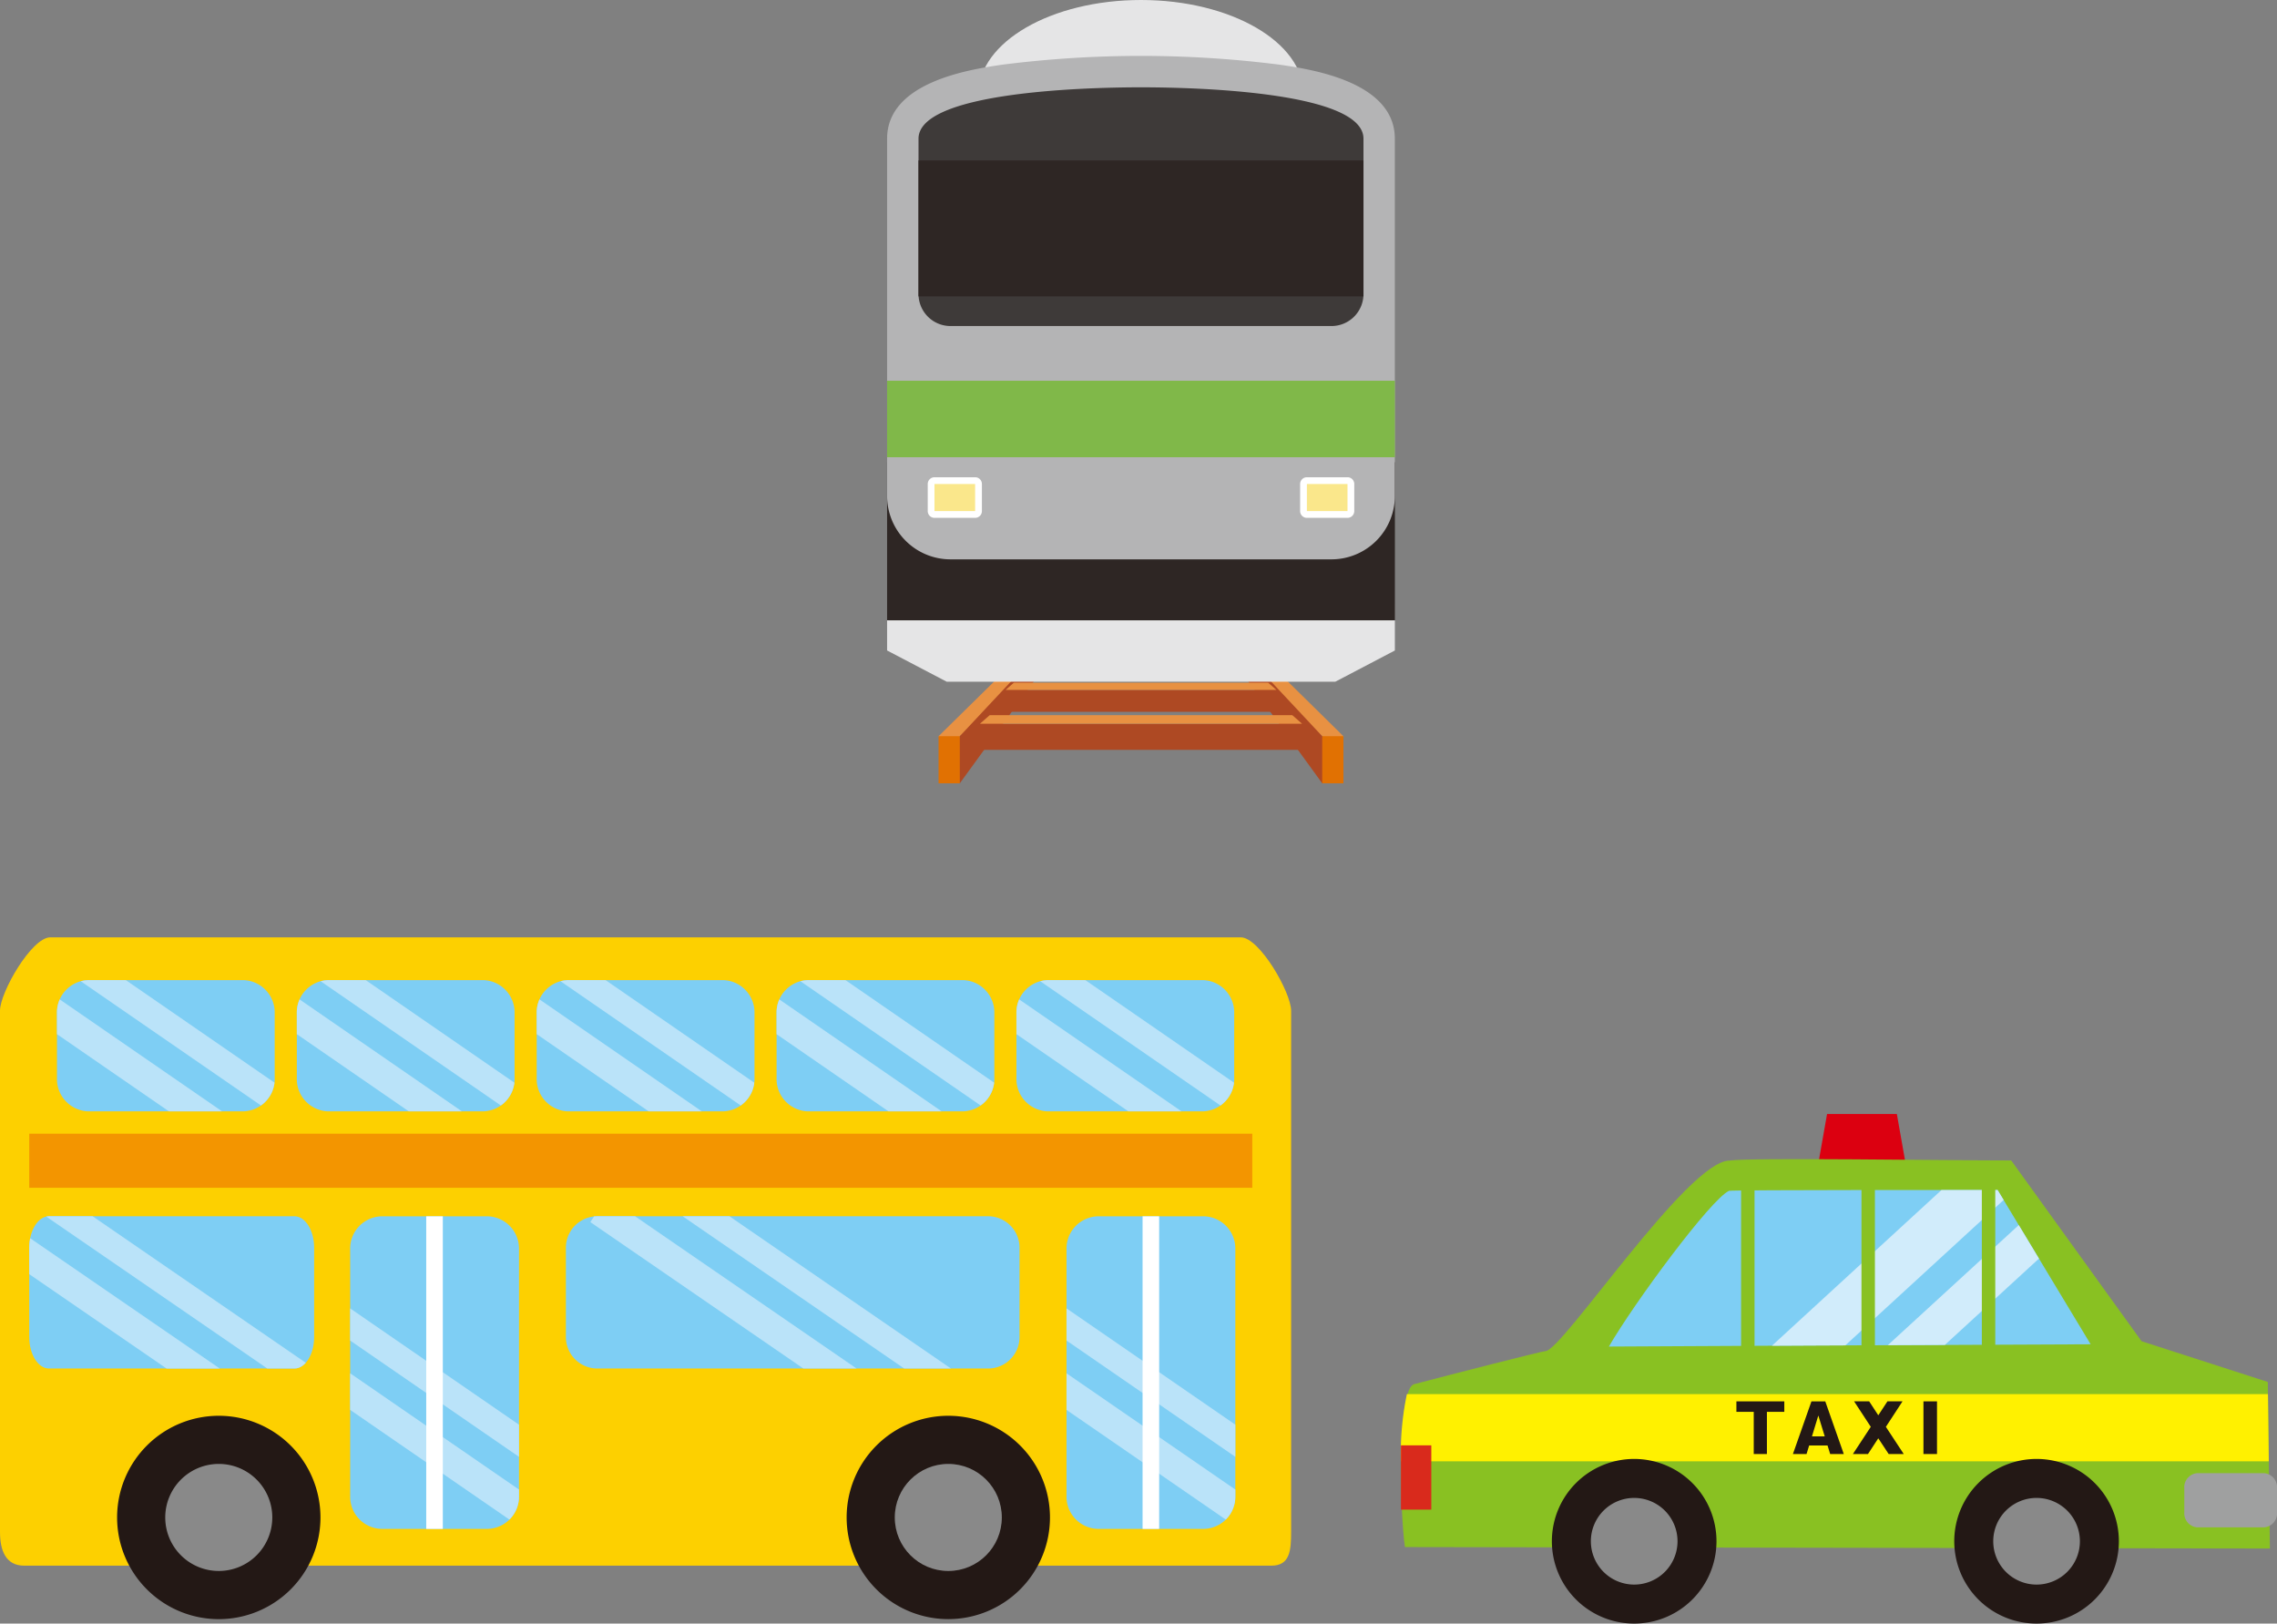 <svg xmlns="http://www.w3.org/2000/svg" xmlns:xlink="http://www.w3.org/1999/xlink" width="181.145" height="129.159" viewBox="0 0 181.145 129.159"><rect x="0" y="0" width="181.145" height="129.159" fill="#808080" stroke="none"/><defs><clipPath id="a"><path d="M158.955,202.311c2.035-3.513,8.111-11.725,9.556-12.388.276-.082,20.776-.067,21.37-.062l7.4,12.269C188.729,202.159,159.126,202.306,158.955,202.311Z" transform="translate(-158.955 -189.857)" fill="none"/></clipPath><clipPath id="b"><path d="M447.94,184.581a2.575,2.575,0,0,0,2.461,2.665h12.4a2.575,2.575,0,0,0,2.463-2.665v-5.111a2.578,2.578,0,0,0-2.463-2.665H450.4a2.577,2.577,0,0,0-2.461,2.665Z" transform="translate(-447.94 -176.806)" fill="#7ecef4"/></clipPath><clipPath id="c"><path d="M350.733,184.581a2.575,2.575,0,0,0,2.461,2.665h12.4a2.575,2.575,0,0,0,2.463-2.665v-5.111a2.578,2.578,0,0,0-2.463-2.665h-12.4a2.577,2.577,0,0,0-2.461,2.665Z" transform="translate(-350.733 -176.806)" fill="#7ecef4"/></clipPath><clipPath id="d"><path d="M253.517,184.581a2.575,2.575,0,0,0,2.463,2.665h12.4a2.577,2.577,0,0,0,2.463-2.665v-5.111a2.579,2.579,0,0,0-2.463-2.665h-12.4a2.578,2.578,0,0,0-2.463,2.665Z" transform="translate(-253.517 -176.806)" fill="#7ecef4"/></clipPath><clipPath id="e"><path d="M156.3,184.581a2.575,2.575,0,0,0,2.463,2.665h12.4a2.575,2.575,0,0,0,2.461-2.665v-5.111a2.577,2.577,0,0,0-2.461-2.665h-12.4a2.578,2.578,0,0,0-2.463,2.665Z" transform="translate(-156.3 -176.806)" fill="#7ecef4"/></clipPath><clipPath id="f"><path d="M59.093,184.581a2.575,2.575,0,0,0,2.463,2.665H73.951a2.575,2.575,0,0,0,2.463-2.665v-5.111a2.578,2.578,0,0,0-2.463-2.665H61.556a2.578,2.578,0,0,0-2.463,2.665Z" transform="translate(-59.093 -176.806)" fill="#7ecef4"/></clipPath><clipPath id="g"><path d="M468.233,294.784a2.562,2.562,0,0,0,2.5,2.611h8.431a2.562,2.562,0,0,0,2.5-2.611V275.139a2.564,2.564,0,0,0-2.5-2.611h-8.431a2.564,2.564,0,0,0-2.5,2.611Z" transform="translate(-468.233 -272.528)" fill="#7ecef4"/></clipPath><clipPath id="h"><path d="M177.921,294.784a2.562,2.562,0,0,0,2.5,2.611h8.431a2.562,2.562,0,0,0,2.5-2.611V275.139a2.564,2.564,0,0,0-2.5-2.611h-8.431a2.564,2.564,0,0,0-2.5,2.611Z" transform="translate(-177.921 -272.528)" fill="#7ecef4"/></clipPath><clipPath id="i"><path d="M265.352,282.136a2.5,2.5,0,0,0,2.494,2.5h31.1a2.5,2.5,0,0,0,2.494-2.5v-7.112a2.5,2.5,0,0,0-2.494-2.5h-31.1a2.5,2.5,0,0,0-2.494,2.5Z" transform="translate(-265.352 -272.528)" fill="none"/></clipPath><clipPath id="j"><path d="M47.862,282.136c0,1.373.705,2.5,1.568,2.5H68.96c.863,0,1.566-1.123,1.566-2.5v-7.112c0-1.373-.7-2.5-1.566-2.5H49.43c-.863,0-1.568,1.123-1.568,2.5Z" transform="translate(-47.862 -272.528)" fill="none"/></clipPath></defs><g transform="translate(-1012.427 -767.882)"><g transform="translate(1123.873 856.504)"><path d="M291.134,149.019h-7.306l.876-4.967h5.552Z" transform="translate(-250.8 -144.052)" fill="#dc0010"/><path d="M102.618,188.982l.165,13.251-68.809-.116c-.4-2.647-.638-12.6.727-12.957,3.24-.856,10.216-2.634,10.449-2.634,1.329,0,11.314-15.156,14.644-15.156,1.593-.25,17.227-.01,22.411-.01l10.369,14.38Z" transform="translate(-33.65 -167.666)" fill="#89c122"/><path d="M136.494,300.731" transform="translate(-122.91 -280.054)" fill="#fff"/><path d="M158.955,202.311c2.035-3.513,8.111-11.725,9.556-12.388.276-.082,20.776-.067,21.37-.062l7.4,12.269C188.729,202.159,159.126,202.306,158.955,202.311Z" transform="translate(-142.407 -183.812)" fill="#7ecef4"/><path d="M513.2,363.664a1.121,1.121,0,0,1-1.01,1.2H506.83a1.121,1.121,0,0,1-1.01-1.2v-1.907a1.122,1.122,0,0,1,1.01-1.2h5.355a1.122,1.122,0,0,1,1.01,1.2Z" transform="translate(-443.496 -331.984)" fill="#9fa0a0"/><path d="M33.564,318.228H102.61l-.067-5.348h-68.5A23.2,23.2,0,0,0,33.564,318.228Z" transform="translate(-33.564 -290.6)" fill="#fff100"/><g transform="translate(26.692 22.86)"><path d="M238.247,321.463H237.2v-3.356H235.82v-.833h3.811v.833h-1.384Z" transform="translate(-235.82 -317.274)" fill="#231815"/><path d="M271.2,320.785l-.207.678h-1.084l1.474-4.189h1.1l1.473,4.189h-1.083l-.209-.678Zm1.24-.729-.51-1.657-.505,1.657Z" transform="translate(-265.413 -317.274)" fill="#231815"/><path d="M308.056,320.212l-.818,1.25h-1.2l1.421-2.163-1.327-2.026h1.2l.724,1.108.728-1.108h1.2L308.66,319.3l1.422,2.163h-1.2Z" transform="translate(-296.769 -317.274)" fill="#231815"/><path d="M349.661,321.463h-1.078v-4.189h1.078Z" transform="translate(-333.702 -317.274)" fill="#231815"/></g><g transform="translate(12.013 27.44)"><g transform="translate(0 0)"><path d="M137.684,358.528a6.548,6.548,0,1,1-6.548-6.547A6.55,6.55,0,0,1,137.684,358.528Z" transform="translate(-124.589 -351.981)" fill="#231815"/><path d="M154.979,378.923a3.447,3.447,0,1,1-3.447-3.446A3.448,3.448,0,0,1,154.979,378.923Z" transform="translate(-144.984 -372.376)" fill="#898989"/></g><g transform="translate(32.011 0)"><path d="M380.243,358.528a6.548,6.548,0,1,1-6.547-6.547A6.549,6.549,0,0,1,380.243,358.528Z" transform="translate(-367.148 -351.981)" fill="#231815"/><path d="M397.538,378.923a3.447,3.447,0,1,1-3.446-3.446A3.448,3.448,0,0,1,397.538,378.923Z" transform="translate(-387.543 -372.376)" fill="#898989"/></g></g><rect width="2.416" height="5.114" transform="translate(0.004 26.358)" fill="#d92a1c"/><g transform="translate(16.548 6.045)"><g transform="translate(0 0)" clip-path="url(#a)"><path d="M236.943,164.48l-2.656-2.892L258,139.813l2.656,2.895Z" transform="translate(-224.345 -146.418)" fill="#d1ecfb"/><rect width="29.558" height="3.051" transform="matrix(0.737, -0.676, 0.676, 0.737, 17.784, 16.386)" fill="#d1ecfb"/></g></g><path d="M239.189,198.149a.534.534,0,0,1-.534-.534V183.935a.534.534,0,0,1,1.069,0v13.679A.534.534,0,0,1,239.189,198.149Z" transform="translate(-211.589 -178.208)" fill="#89c122"/><path d="M311.749,198.149a.534.534,0,0,1-.534-.534V183.935a.534.534,0,1,1,1.069,0v13.679A.534.534,0,0,1,311.749,198.149Z" transform="translate(-274.573 -178.208)" fill="#89c122"/><path d="M384.307,198.149a.534.534,0,0,1-.534-.534V183.935a.534.534,0,1,1,1.069,0v13.679A.534.534,0,0,1,384.307,198.149Z" transform="translate(-337.556 -178.208)" fill="#89c122"/></g><g transform="translate(1012.427 842.451)"><path d="M36.007,206.788c0,1.472.458,2.676,1.928,2.676H137.15c1.472,0,1.572-1.2,1.572-2.676V165.324c0-1.468-2.523-5.843-4-5.843H40c-1.472,0-3.995,4.375-3.995,5.843Z" transform="translate(-36.007 -159.481)" fill="#fdd000"/><g transform="translate(67.354 38.059)"><path d="M379.132,361.458a8.088,8.088,0,1,0,8.088-8.089A8.089,8.089,0,0,0,379.132,361.458Z" transform="translate(-379.132 -353.369)" fill="#231815"/><ellipse cx="4.259" cy="4.258" rx="4.259" ry="4.258" transform="matrix(0.001, -1, 1, 0.001, 3.825, 12.343)" fill="#898989"/></g><g transform="translate(9.316 38.059)"><path d="M83.468,361.458a8.089,8.089,0,1,0,8.09-8.089A8.09,8.09,0,0,0,83.468,361.458Z" transform="translate(-83.468 -353.369)" fill="#231815"/><path d="M102.979,377.139a4.258,4.258,0,1,0,4.26-4.259A4.26,4.26,0,0,0,102.979,377.139Z" transform="translate(-99.149 -369.05)" fill="#898989"/></g><rect width="97.299" height="4.302" transform="translate(2.327 15.619)" fill="#f39500"/><g transform="translate(4.532 3.401)"><g transform="translate(76.33)"><path d="M447.94,184.581a2.575,2.575,0,0,0,2.461,2.665h12.4a2.575,2.575,0,0,0,2.463-2.665v-5.111a2.578,2.578,0,0,0-2.463-2.665H450.4a2.577,2.577,0,0,0-2.461,2.665Z" transform="translate(-447.94 -176.806)" fill="#7ecef4"/><g clip-path="url(#b)"><path d="M466.505,176.235l1.175-1.748-18.836-12.993-1.177,1.752Z" transform="translate(-447.721 -164.5)" fill="#bae3f9"/><path d="M446.31,189.425l1.336-1.994L428.81,174.442l-1.338,1.994Z" transform="translate(-431.49 -174.906)" fill="#bae3f9"/></g></g><g transform="translate(57.248)"><path d="M350.733,184.581a2.575,2.575,0,0,0,2.461,2.665h12.4a2.575,2.575,0,0,0,2.463-2.665v-5.111a2.578,2.578,0,0,0-2.463-2.665h-12.4a2.577,2.577,0,0,0-2.461,2.665Z" transform="translate(-350.733 -176.806)" fill="#7ecef4"/><g clip-path="url(#c)"><path d="M369.3,176.235l1.175-1.748-18.838-12.993-1.173,1.752Z" transform="translate(-350.514 -164.5)" fill="#bae3f9"/><path d="M349.1,189.425l1.338-1.994L331.6,174.442l-1.338,1.994Z" transform="translate(-334.282 -174.906)" fill="#bae3f9"/></g></g><g transform="translate(38.165)"><path d="M253.517,184.581a2.575,2.575,0,0,0,2.463,2.665h12.4a2.577,2.577,0,0,0,2.463-2.665v-5.111a2.579,2.579,0,0,0-2.463-2.665h-12.4a2.578,2.578,0,0,0-2.463,2.665Z" transform="translate(-253.517 -176.806)" fill="#7ecef4"/><g clip-path="url(#d)"><path d="M272.089,176.235l1.173-1.748-18.836-12.993-1.173,1.752Z" transform="translate(-253.305 -164.5)" fill="#bae3f9"/><path d="M251.894,189.425l1.338-1.994L234.4,174.442l-1.338,1.994Z" transform="translate(-237.074 -174.906)" fill="#bae3f9"/></g></g><g transform="translate(19.081)"><path d="M156.3,184.581a2.575,2.575,0,0,0,2.463,2.665h12.4a2.575,2.575,0,0,0,2.461-2.665v-5.111a2.577,2.577,0,0,0-2.461-2.665h-12.4a2.578,2.578,0,0,0-2.463,2.665Z" transform="translate(-156.3 -176.806)" fill="#7ecef4"/><g clip-path="url(#e)"><path d="M174.874,176.235l1.173-1.748-18.836-12.993-1.175,1.752Z" transform="translate(-156.088 -164.5)" fill="#bae3f9"/><path d="M154.679,189.425l1.336-1.994-18.838-12.989-1.336,1.994Z" transform="translate(-139.857 -174.906)" fill="#bae3f9"/></g></g><g transform="translate(0)"><path d="M59.093,184.581a2.575,2.575,0,0,0,2.463,2.665H73.951a2.575,2.575,0,0,0,2.463-2.665v-5.111a2.578,2.578,0,0,0-2.463-2.665H61.556a2.578,2.578,0,0,0-2.463,2.665Z" transform="translate(-59.093 -176.806)" fill="#7ecef4"/><g clip-path="url(#f)"><path d="M77.665,176.235l1.175-1.748L60,161.494l-1.175,1.752Z" transform="translate(-58.881 -164.5)" fill="#bae3f9"/><path d="M57.47,189.425l1.338-1.994L39.97,174.442l-1.336,1.994Z" transform="translate(-42.65 -174.906)" fill="#bae3f9"/></g></g></g><g transform="translate(84.845 22.191)"><g transform="translate(0 0)"><path d="M468.233,294.784a2.562,2.562,0,0,0,2.5,2.611h8.431a2.562,2.562,0,0,0,2.5-2.611V275.139a2.564,2.564,0,0,0-2.5-2.611h-8.431a2.564,2.564,0,0,0-2.5,2.611Z" transform="translate(-468.233 -272.528)" fill="#7ecef4"/><g clip-path="url(#g)"><path d="M470.492,317.265l1.175-1.748L450.881,301.2l-1.173,1.752Z" transform="translate(-453.344 -295.573)" fill="#bae3f9"/><path d="M449.556,329.968l1.334-1.994-20.784-14.312-1.336,1.99Z" transform="translate(-436.517 -305.588)" fill="#bae3f9"/><path d="M499.721,294.979a.66.66,0,0,1-.66-.66V268.927a.66.66,0,1,1,1.32,0v25.392A.66.66,0,0,1,499.721,294.979Z" transform="translate(-493.01 -269.103)" fill="#fff"/></g></g></g><g transform="translate(27.857 22.191)"><g transform="translate(0 0)"><path d="M177.921,294.784a2.562,2.562,0,0,0,2.5,2.611h8.431a2.562,2.562,0,0,0,2.5-2.611V275.139a2.564,2.564,0,0,0-2.5-2.611h-8.431a2.564,2.564,0,0,0-2.5,2.611Z" transform="translate(-177.921 -272.528)" fill="#7ecef4"/><g clip-path="url(#h)"><path d="M180.171,317.265l1.171-1.748L160.559,301.2l-1.173,1.752Z" transform="translate(-163.024 -295.573)" fill="#bae3f9"/><path d="M159.242,329.968l1.336-1.994-20.784-14.312-1.336,1.99Z" transform="translate(-146.204 -305.588)" fill="#bae3f9"/><path d="M209.408,294.979a.66.66,0,0,1-.66-.66V268.927a.66.66,0,1,1,1.32,0v25.392A.66.66,0,0,1,209.408,294.979Z" transform="translate(-202.697 -269.103)" fill="#fff"/></g></g></g><path d="M265.352,282.136a2.5,2.5,0,0,0,2.494,2.5h31.1a2.5,2.5,0,0,0,2.494-2.5v-7.112a2.5,2.5,0,0,0-2.494-2.5h-31.1a2.5,2.5,0,0,0-2.494,2.5Z" transform="translate(-220.332 -250.337)" fill="#7ecef4"/><path d="M47.862,282.136c0,1.373.705,2.5,1.568,2.5H68.96c.863,0,1.566-1.123,1.566-2.5v-7.112c0-1.373-.7-2.5-1.566-2.5H49.43c-.863,0-1.568,1.123-1.568,2.5Z" transform="translate(-45.535 -250.337)" fill="#7ecef4"/><g transform="translate(45.02 22.191)"><g transform="translate(0 0)" clip-path="url(#i)"><path d="M323.25,272.612l1.171-1.752-25.338-17.414-1.171,1.752Z" transform="translate(-291.52 -257.192)" fill="#bae3f9"/><path d="M300.584,284.123l1.332-1.994-25.338-17.414-1.332,1.994Z" transform="translate(-273.303 -266.249)" fill="#bae3f9"/></g></g><g transform="translate(2.327 22.191)"><g transform="translate(0 0)" clip-path="url(#j)"><path d="M65.164,272.612l1.171-1.752L41,253.446,39.825,255.2Z" transform="translate(-41.403 -257.192)" fill="#bae3f9"/><path d="M42.5,284.123l1.332-1.994L18.491,264.716l-1.332,1.994Z" transform="translate(-23.186 -266.249)" fill="#bae3f9"/></g></g></g><g transform="translate(930.062 164.054)"><path d="M193.518,611.306c0,4.129-5.787,7.477-12.927,7.477s-12.926-3.348-12.926-7.477,5.788-7.478,12.926-7.478S193.518,607.175,193.518,611.306Z" transform="translate(-7.454)" fill="#e5e5e6"/><g transform="translate(152.938 608.275)"><g transform="translate(4.094 46.008)"><path d="M169.573,711.04l-2.529-.188-5.814,5.718.749,1.125.941-1.125Z" transform="translate(-161.229 -708.459)" fill="#e89142"/><path d="M162.938,716.46l.845,1.406,7.592-10.448v-1.413l-7.592,8.111Z" transform="translate(-162.094 -706.006)" fill="#ae4923"/><rect width="1.689" height="3.749" transform="translate(0 8.111)" fill="#e17102"/><g transform="translate(22.93)"><path d="M209.562,711.04l2.529-.188,5.812,5.718-.749,1.125-.937-1.125Z" transform="translate(-208.626 -708.459)" fill="#e89142"/><path d="M216.1,716.46l-.842,1.406-7.592-10.448v-1.413l7.592,8.111Z" transform="translate(-207.666 -706.006)" fill="#ae4923"/><rect width="1.686" height="3.749" transform="translate(7.592 8.111)" fill="#e17102"/></g></g><path d="M193.334,690.868l-7.564,2.9-27.742-.807-5.091-2.092v-12.58h40.4Z" transform="translate(-152.938 -645.967)" fill="#2e2624"/><path d="M188.3,652.883H157.974a5.042,5.042,0,0,1-5.036-5.036v-28.43c0-4.52,6.614-5.506,9.1-5.877a87.411,87.411,0,0,1,22.192,0c2.491.371,9.1,1.357,9.1,5.877v28.43a5.041,5.041,0,0,1-5.034,5.036Z" transform="translate(-152.938 -612.833)" fill="#b4b4b5"/><path d="M175.7,617.894c-5.008,0-17.7.447-17.7,4.085v12.367a2.545,2.545,0,0,0,2.536,2.539h30.326a2.545,2.545,0,0,0,2.536-2.539V621.979C193.4,618.341,180.711,617.894,175.7,617.894Z" transform="translate(-155.501 -615.395)" fill="#3e3a39"/><g transform="translate(0 25.842)"><rect width="40.396" height="6.085" fill="#80b849"/></g><g transform="translate(0 44.901)"><path d="M152.938,703.765v2.4l4.746,2.486h30.907l4.742-2.486v-2.4" transform="translate(-152.938 -703.765)" fill="#e5e5e6"/></g><g transform="translate(7.383 52.445)"><rect width="25.631" height="2.076" transform="translate(0 0.685)" fill="#ae4923"/><path d="M192.741,719.042H168.67l-.78.685h25.631Z" transform="translate(-167.89 -719.042)" fill="#e89142"/></g><g transform="translate(9.43 49.861)"><rect width="21.538" height="1.744" transform="translate(0 0.574)" fill="#ae4923"/><path d="M192.917,713.81H172.69l-.655.574h21.538Z" transform="translate(-172.034 -713.81)" fill="#e89142"/></g></g><g transform="translate(155.438 616.591)"><rect width="35.398" height="10.814" fill="#2e2624"/></g><g transform="translate(156.17 641.794)"><g transform="translate(0)"><path d="M163.255,683.945h-3.234a.54.54,0,0,1-.538-.539v-2.154a.538.538,0,0,1,.538-.538h3.234a.537.537,0,0,1,.538.538v2.154a.539.539,0,0,1-.538.539Z" transform="translate(-159.483 -680.714)" fill="#fff"/><rect width="3.232" height="2.154" transform="translate(0.538 0.538)" fill="#fae78b"/></g><g transform="translate(29.625)"><path d="M223.249,683.945h-3.232a.54.54,0,0,1-.538-.539v-2.154a.538.538,0,0,1,.538-.538h3.232a.537.537,0,0,1,.538.538v2.154a.539.539,0,0,1-.538.539Z" transform="translate(-219.479 -680.714)" fill="#fff"/><rect width="3.232" height="2.154" transform="translate(0.538 0.538)" fill="#fae78b"/></g></g></g></g></svg>